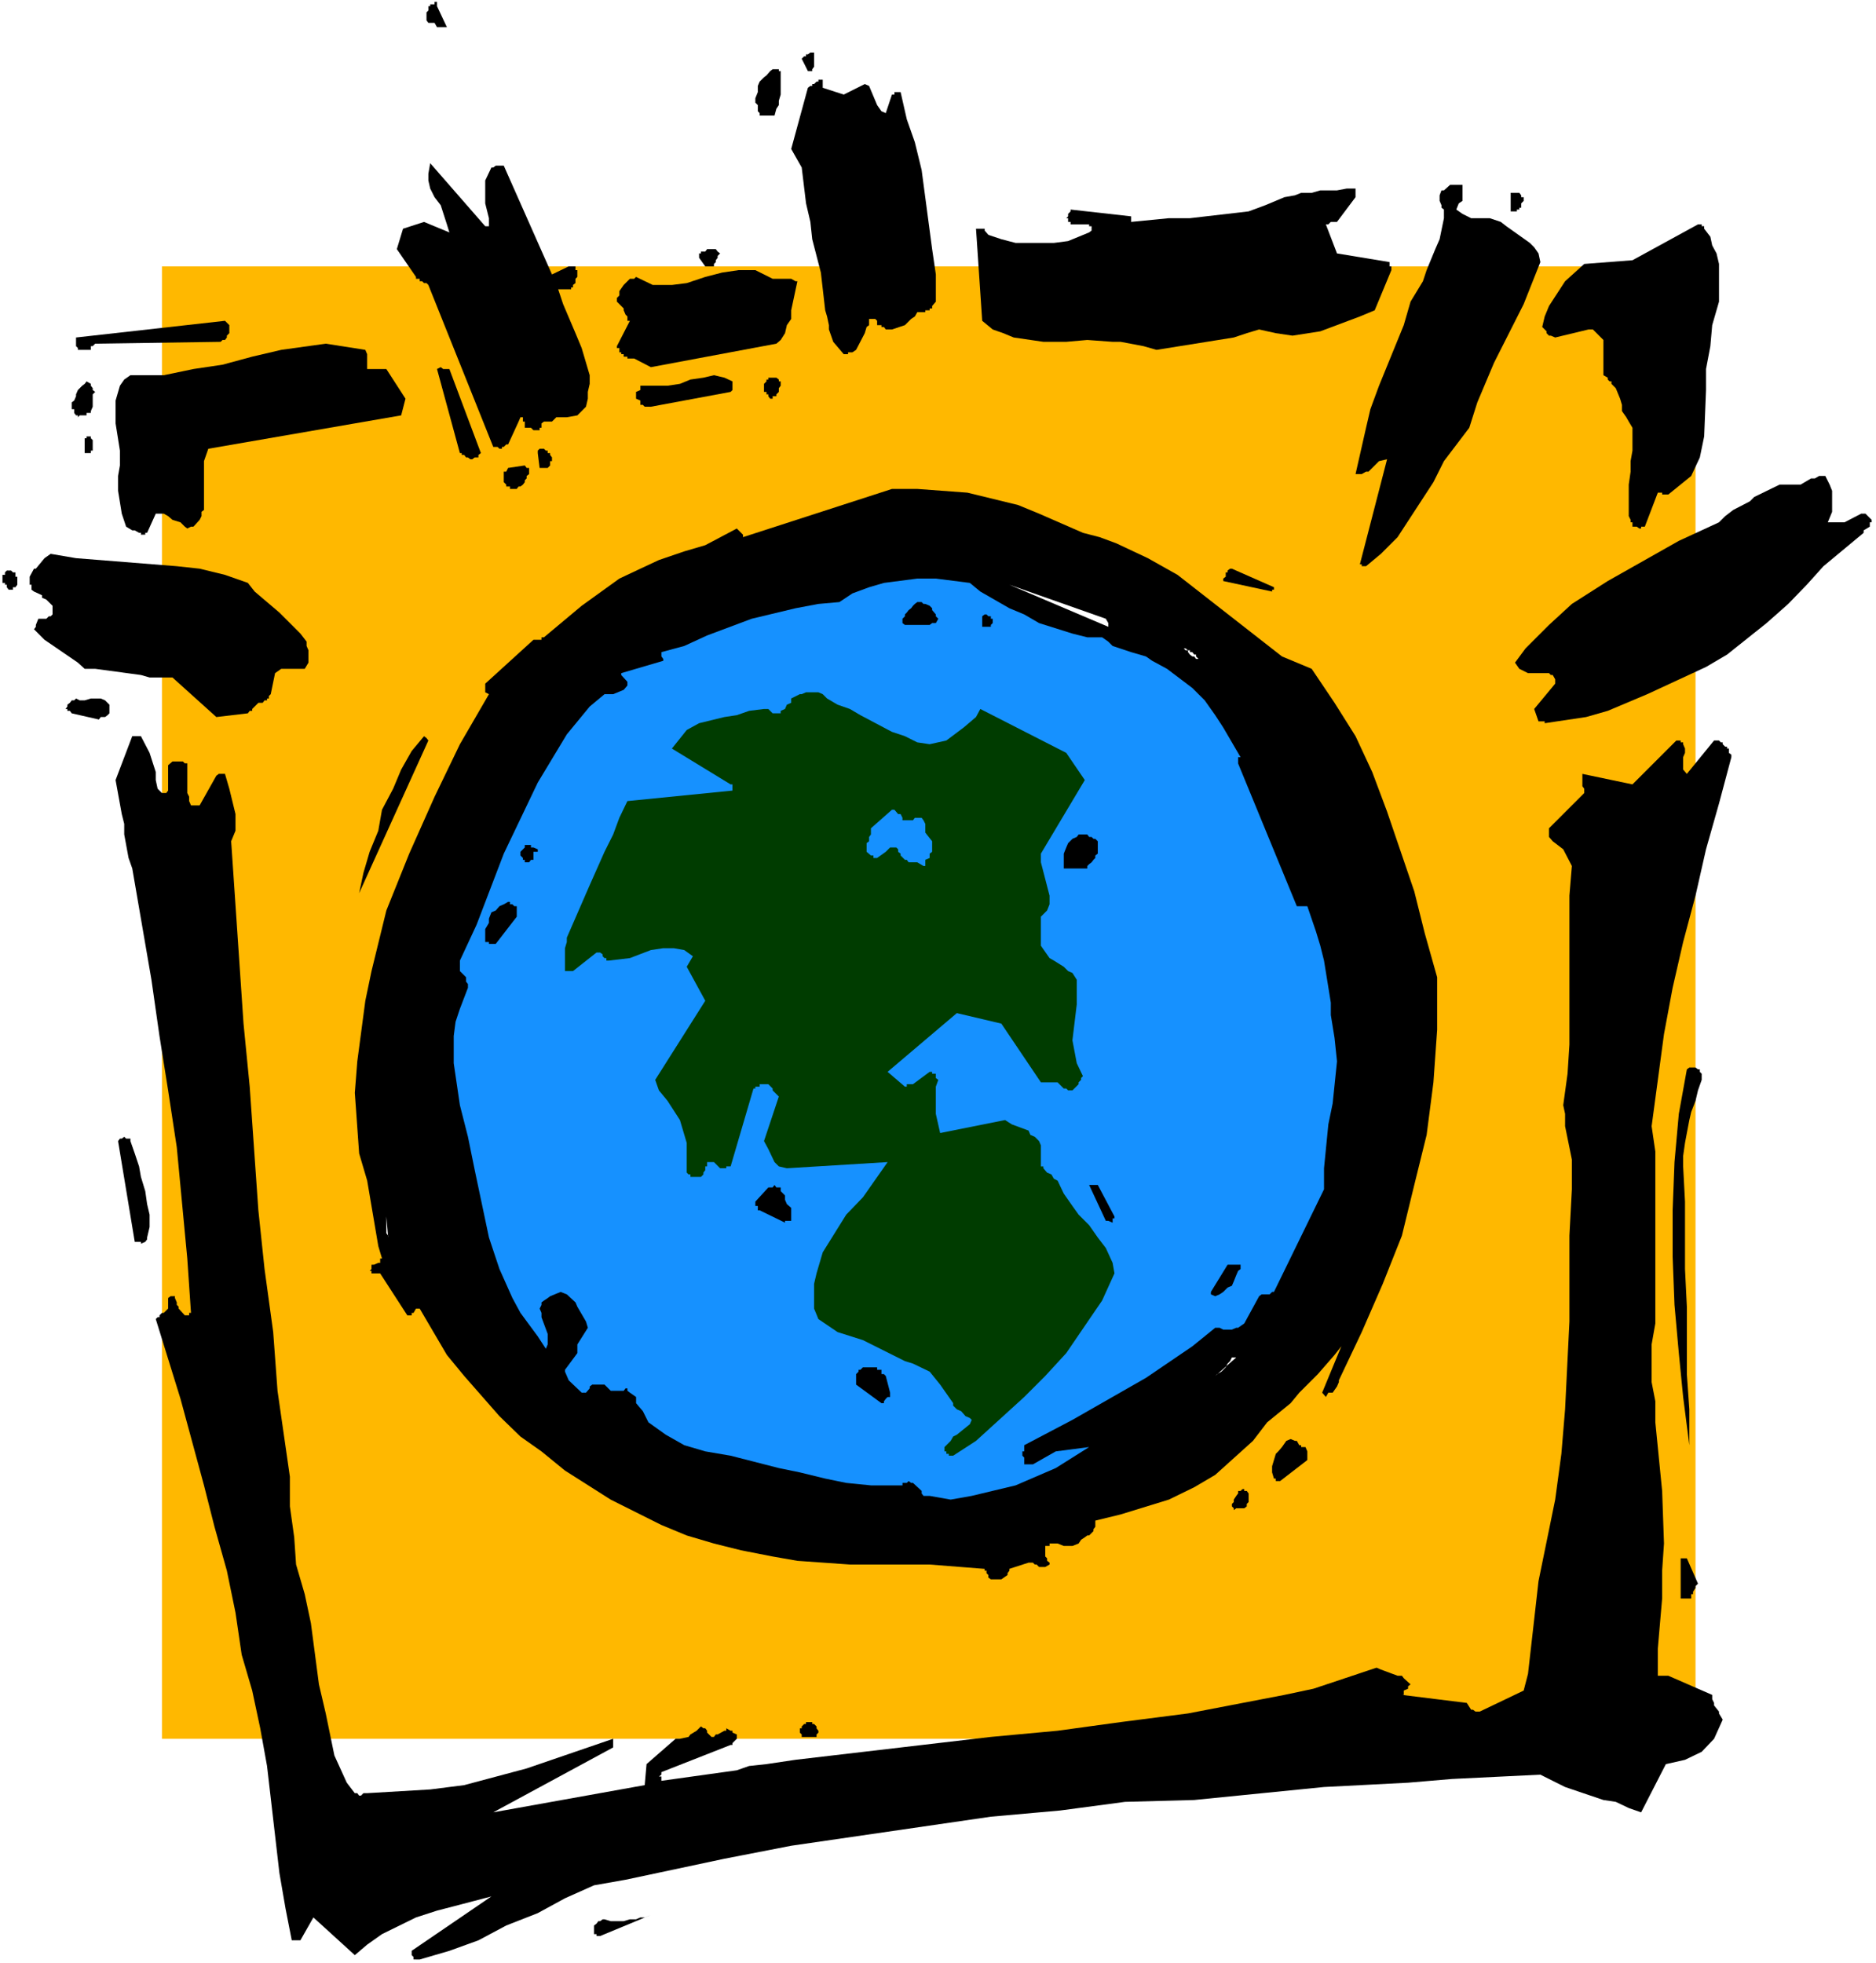 <?xml version="1.0" encoding="UTF-8" standalone="no"?>
<svg
   version="1.0"
   width="129.766mm"
   height="135.801mm"
   id="svg69"
   sodipodi:docname="Earth 22.wmf"
   xmlns:inkscape="http://www.inkscape.org/namespaces/inkscape"
   xmlns:sodipodi="http://sodipodi.sourceforge.net/DTD/sodipodi-0.dtd"
   xmlns="http://www.w3.org/2000/svg"
   xmlns:svg="http://www.w3.org/2000/svg">
  <rect width="100%" height="100%" fill="#808080" stroke="none"/>
  <sodipodi:namedview
     id="namedview69"
     pagecolor="#ffffff"
     bordercolor="#000000"
     borderopacity="0.25"
     inkscape:showpageshadow="2"
     inkscape:pageopacity="0.0"
     inkscape:pagecheckerboard="0"
     inkscape:deskcolor="#d1d1d1"
     inkscape:document-units="mm" />
  <defs
     id="defs1">
    <pattern
       id="WMFhbasepattern"
       patternUnits="userSpaceOnUse"
       width="6"
       height="6"
       x="0"
       y="0" />
  </defs>
  <path
     style="fill:#ffffff;fill-opacity:1;fill-rule:evenodd;stroke:none"
     d="M 0,513.264 H 490.455 V 0 H 0 Z"
     id="path1" />
  <path
     style="fill:#ffb800;fill-opacity:1;fill-rule:evenodd;stroke:none"
     d="M 42.339,69.653 H 443.268 V 454.601 H 42.339 Z"
     id="path2" />
  <path
     style="fill:#000000;fill-opacity:1;fill-rule:evenodd;stroke:none"
     d="m 109.726,512.294 7.757,-2.263 7.595,-2.747 7.272,-3.879 8.242,-3.232 7.11,-3.879 7.595,-3.394 8.242,-1.454 25.856,-5.495 17.453,-3.394 52.197,-7.596 18.099,-1.616 16.968,-2.263 18.099,-0.485 33.936,-3.394 21.978,-1.131 11.474,-0.97 23.109,-1.131 6.464,3.232 10.019,3.394 3.232,0.485 3.394,1.616 3.232,1.131 6.464,-12.605 5.01,-1.131 4.363,-2.101 3.232,-3.394 2.262,-5.01 -0.97,-1.616 v -0.485 l -1.293,-1.616 v -0.646 l -0.485,-0.97 v -1.131 l -11.474,-5.01 h -2.747 v -7.111 l 1.131,-13.09 v -7.272 l 0.485,-7.111 -0.485,-13.737 -1.778,-17.938 v -5.495 l -0.97,-5.01 v -9.858 l 0.97,-5.495 v -44.927 l -0.97,-6.626 3.232,-24.079 2.262,-12.121 2.747,-11.959 3.232,-12.121 2.747,-12.121 3.394,-11.959 3.232,-12.121 v -0.646 l -0.646,-0.485 v -1.131 h -0.485 v -0.485 h -0.485 l -0.646,-0.646 v -0.485 h -0.485 l -0.485,-0.485 h -1.293 l -7.11,8.727 -0.97,-1.131 v -3.232 l 0.485,-1.131 v -1.131 l -0.485,-1.131 v -0.485 h -0.646 v -0.485 h -1.131 l -11.474,11.474 -13.09,-2.747 v 3.232 l 0.485,0.646 v 1.131 l -9.211,9.212 v 2.262 l 0.97,1.131 2.747,2.101 2.262,4.363 -0.646,7.757 v 38.947 l -0.485,7.596 -1.131,8.242 0.485,2.263 v 3.232 l 1.778,8.727 v 7.757 l -0.646,12.121 v 22.463 l -1.131,22.948 -0.97,11.636 -1.616,11.959 -4.363,21.332 -1.131,10.02 -1.616,14.221 -1.131,4.363 -11.474,5.495 h -1.131 l -0.646,-0.485 h -0.485 l -1.131,-1.778 -16.968,-2.101 h 0.485 v -1.131 l 1.131,-0.485 v -0.646 l 0.646,-0.485 -1.778,-1.616 -0.485,-0.646 h -1.131 l -4.363,-1.616 -1.131,-0.485 -16.483,5.495 -7.595,1.616 -25.21,4.848 -17.614,2.263 -16.483,2.262 -17.453,1.616 -51.066,5.979 -7.595,1.131 -4.525,0.485 -3.232,1.131 -19.715,2.747 v -1.131 h -0.646 l 0.646,-0.485 v -0.646 l 18.099,-7.111 h 0.485 v -0.485 l 1.131,-1.131 v -1.131 l -1.131,-0.485 v -0.485 h -0.485 l -1.131,-0.646 v 0.646 h -0.485 l -1.778,0.97 h -0.485 l -0.485,0.646 h -0.646 l -1.131,-1.131 v -0.485 l -0.485,-0.646 h -0.485 l -0.646,-0.485 -1.131,1.131 -1.616,0.97 -0.485,0.646 -2.262,0.485 h -1.131 l -7.595,6.626 -0.485,5.495 -39.592,7.111 31.35,-16.969 v -2.263 l -22.624,7.757 -16.322,4.363 -8.888,1.131 -16.483,0.97 h -0.97 l -0.646,0.646 h -0.485 l -0.485,-0.646 h -0.646 l -2.101,-2.747 -3.232,-7.111 -2.262,-10.989 -1.778,-7.596 -2.101,-15.999 -1.616,-7.596 -2.262,-7.757 -0.485,-7.111 -1.131,-8.08 v -7.757 l -3.232,-22.463 -1.131,-15.353 -2.262,-16.484 -1.616,-15.353 -2.262,-32.321 -1.616,-16.484 -3.232,-47.674 1.131,-2.747 v -4.363 l -1.616,-6.626 -1.131,-3.879 h -1.616 l -0.646,0.485 -4.363,7.757 h -2.262 l -0.485,-1.131 v -1.131 l -0.485,-0.97 v -7.272 -0.485 h -0.646 l -0.485,-0.485 h -2.747 l -1.131,0.97 v 6.626 l -0.485,0.646 h -1.131 l -1.131,-1.131 -0.485,-2.263 v -2.101 l -1.616,-5.01 -2.262,-4.363 h -2.262 l -4.363,11.474 1.616,8.888 0.646,2.586 v 2.747 l 1.131,6.141 0.97,2.747 5.01,29.089 2.101,14.706 2.262,14.221 2.262,14.868 2.747,29.089 0.97,14.221 h -0.485 v 0.646 h -1.131 l -1.616,-1.778 v -0.485 l -0.485,-0.485 v -0.646 l -0.485,-1.131 v -0.485 H 44.602 l -0.646,0.485 v 2.747 l -1.131,1.131 h -0.485 l -0.646,0.646 v 0.485 h -0.485 l -0.485,0.485 6.464,20.847 6.141,22.625 2.747,10.828 3.232,11.474 2.262,10.989 1.616,10.989 2.747,9.373 2.101,9.858 1.778,9.858 3.232,27.958 1.616,9.373 1.616,8.242 h 2.262 l 3.394,-5.979 10.827,9.858 3.232,-2.747 3.878,-2.747 8.888,-4.363 5.494,-1.778 4.363,-1.131 9.858,-2.586 -20.846,14.221 v 1.131 l 0.485,0.485 v 0.646 z"
     id="path3" />
  <path
     style="fill:#000000;fill-opacity:1;fill-rule:evenodd;stroke:none"
     d="m 156.913,506.153 13.251,-5.495 -1.616,0.646 h -1.131 l -1.131,0.485 h -1.616 l -1.616,0.485 h -1.778 -1.616 l -1.616,-0.485 h -0.485 l -0.646,0.485 h -0.485 l -0.485,0.646 -0.646,0.485 v 0.646 0.485 0.485 0.646 h 0.646 v 0.485 h 0.485 z"
     id="path4" />
  <path
     style="fill:#000000;fill-opacity:1;fill-rule:evenodd;stroke:none"
     d="m 92.758,504.053 59.307,-21.494 1.131,1.131 v 4.363 l -20.362,10.989 13.09,-6.141 7.272,-2.101 6.464,-2.747 14.382,-3.879 7.11,-1.616 8.242,-1.131 17.453,-2.747 18.099,-2.747 16.968,-2.101 18.099,-2.747 17.614,-2.263 65.286,-5.495 24.078,-2.101 25.371,-1.131 24.078,1.131 11.474,2.101 3.878,-7.111 9.858,-3.232 -0.646,-1.616 h -0.97 l -1.131,-0.646 h -0.646 l -0.97,-0.485 h -1.131 l -0.646,-1.131 h -4.363 l -1.131,-36.685 v -36.846 l -0.485,-19.07 v -18.746 l -0.485,-18.585 -1.131,-18.746 1.131,-11.959 1.616,-12.121 15.352,-72.4 -1.131,0.646 -2.262,2.101 -0.485,1.616 -1.131,1.778 -2.101,2.101 -1.616,0.646 -3.878,-1.131 1.616,-7.757 -5.01,7.111 -4.202,1.778 -5.494,-3.879 -1.131,0.485 v 1.131 l 1.131,1.131 v 2.747 h -1.131 l -0.485,0.97 h -0.646 -4.363 l -0.485,0.646 h -1.293 l -0.485,0.485 3.232,16.969 V 250.491 l -0.97,23.11 v 23.11 l 0.485,5.495 1.131,5.495 -1.131,6.464 -0.485,6.626 v 19.231 l 0.485,5.495 v 6.464 l -0.485,5.495 v 8.888 l -0.485,9.212 -6.626,34.584 -0.646,8.242 -0.485,9.373 -1.131,2.747 -1.131,7.111 v 6.626 l -1.616,9.858 -0.485,0.485 h -1.131 -0.485 -0.646 -0.485 v -0.485 l -0.646,-0.646 v -0.485 l -0.485,-0.485 v -0.646 l -0.646,-1.131 -16.968,3.394 h -0.97 l -2.262,-1.616 -0.646,-1.131 -0.485,-0.646 -0.485,-1.131 -1.131,-0.485 -24.078,2.747 -0.646,-0.485 v -1.131 l -0.485,-0.646 v -1.616 l 0.485,-0.97 v -0.646 l 1.131,-1.131 h 1.131 l 0.485,-0.485 h 1.131 l 0.646,-0.485 h 0.97 l 1.131,-1.131 h 0.485 l 1.131,-1.131 -13.09,3.232 -12.766,2.747 -25.694,4.525 -12.605,1.616 -12.605,0.485 -76.76,9.858 -17.614,2.747 -33.936,6.141 -32.966,8.08 -3.878,2.263 -0.97,0.485 h -1.778 l -0.97,-0.97 v -0.646 l -0.646,-0.485 v -2.263 l 18.746,-11.959 -35.229,7.111 h -0.97 l -4.525,-7.111 -3.232,-7.272 -2.747,-7.111 -4.363,-15.838 -1.616,-8.242 -1.131,-8.727 -1.131,-8.242 -1.616,-18.1 -2.262,-17.615 -1.616,-16.484 -2.586,-16.322 -3.394,-32.968 -5.01,-82.258 -1.616,-15.838 -6.626,7.111 h -0.485 l -0.485,-0.646 -0.646,-0.485 -2.101,-7.111 v 2.747 l -0.485,0.97 v 0.646 l -1.131,1.616 -0.646,1.131 h -0.485 v 0.485 h -1.131 l -0.646,0.646 -0.97,-1.131 h -0.485 l -1.131,-1.131 v -0.485 l -0.646,-0.646 -0.485,-12.605 v 16.969 l 1.616,17.615 5.494,35.069 3.232,17.615 2.262,18.1 2.101,18.1 1.778,17.454 0.97,5.01 v 2.747 l 0.646,2.263 v 2.101 l 0.485,2.263 0.646,2.747 v 2.101 l -1.131,1.131 h -1.131 l -0.485,0.485 h -2.262 l -1.131,-0.485 v -1.131 h -0.485 v -1.131 l -0.646,-0.485 v -1.131 l -0.485,-0.485 12.605,48.805 7.757,32.321 3.232,16.484 1.616,16.484 1.616,17.454 v 0.485 l 1.131,-10.828 h 1.131 v -0.646 h 1.131 l 0.485,0.646 h 0.485 l 1.778,1.616 v 0.485 l 0.485,0.646 v 1.131 l 5.494,15.838 z"
     id="path5" />
  <path
     style="fill:#000000;fill-opacity:1;fill-rule:evenodd;stroke:none"
     d="m 211.211,454.116 h 0.646 0.485 0.485 0.646 v -0.646 l 0.485,-0.485 v -0.485 l -0.485,-0.646 v -0.485 l -0.646,-0.646 h -0.485 v -0.485 h -0.485 -0.646 -0.485 v 0.485 h -0.485 l -0.646,0.646 v 0.485 h -0.485 v 0.646 0.485 l 0.485,0.485 v 0.646 h 0.646 0.485 z"
     id="path6" />
  <path
     style="fill:#000000;fill-opacity:1;fill-rule:evenodd;stroke:none"
     d="m 441.006,417.916 h 0.646 0.485 v -1.131 h 0.485 v -0.646 l 0.646,-0.97 v -0.485 l 0.646,-0.646 -2.909,-6.626 h -0.485 -0.485 -0.646 v 10.504 h 0.646 0.485 z"
     id="path7" />
  <path
     style="fill:#000000;fill-opacity:1;fill-rule:evenodd;stroke:none"
     d="m 259.529,412.906 h 2.262 l 1.616,-1.131 v -0.485 l 0.485,-0.646 v -0.485 l 5.01,-1.616 h 1.131 l 0.485,0.485 h 0.485 l 0.646,0.646 h 1.616 l 1.131,-0.646 v -0.485 l -0.646,-0.485 v -0.646 l -0.485,-0.485 v -2.747 h 1.131 v -0.646 h 1.131 0.485 0.485 l 1.616,0.646 h 2.262 l 1.616,-0.646 0.646,-0.97 0.97,-0.646 0.646,-0.485 h 0.485 l 1.131,-1.131 v -0.485 l 0.485,-0.646 v -1.616 l 6.626,-1.616 12.605,-3.879 6.626,-3.232 5.494,-3.232 9.858,-8.888 3.717,-4.848 6.141,-5.01 2.262,-2.747 4.848,-4.848 4.363,-5.01 1.778,-2.263 -5.01,12.121 0.97,1.131 0.646,-1.131 h 1.131 l 1.131,-1.616 0.485,-1.131 v -0.485 l 5.979,-12.605 5.494,-12.605 5.01,-12.605 3.232,-13.252 3.232,-13.09 1.778,-13.737 0.97,-13.737 v -13.737 l -3.232,-11.474 -2.747,-10.989 -7.11,-20.847 -3.878,-10.343 -4.363,-9.373 -5.494,-8.727 -5.979,-8.888 -7.757,-3.232 -27.31,-21.332 -7.757,-4.363 -8.242,-3.879 -4.363,-1.616 -4.363,-1.131 -11.474,-5.01 -5.494,-2.263 -13.251,-3.232 -13.09,-0.97 h -6.626 l -38.946,12.605 v -0.646 l -1.616,-1.616 -8.242,4.363 -5.494,1.616 -6.626,2.263 -4.848,2.263 -5.494,2.586 -9.858,7.111 -9.858,8.242 h -0.646 v 0.646 h -2.101 l -12.605,11.474 v 0.485 1.778 l 0.97,0.485 -7.595,13.09 -6.626,13.737 -6.626,14.868 -5.979,14.868 -3.878,15.837 -1.616,7.757 -2.101,15.838 -0.646,8.242 1.131,15.838 2.101,7.111 2.909,17.13 0.97,3.232 h -0.485 v 1.131 h -0.485 l -1.131,0.485 H 97.121 v 1.131 l -0.485,0.485 h 0.485 v 0.646 h 2.262 l 7.11,10.989 h 1.131 v -0.646 h 0.485 l 0.646,-1.131 h 0.97 l 7.11,12.121 4.525,5.495 9.211,10.504 5.494,5.333 5.494,3.879 6.141,5.01 11.958,7.596 13.251,6.626 6.626,2.747 7.11,2.101 7.11,1.778 8.242,1.616 6.464,1.131 13.736,0.97 h 20.846 l 14.382,1.131 v 0.485 h 0.485 v 0.646 l 0.485,0.485 v 0.646 l 0.646,0.485 z"
     id="path8" />
  <path
     style="fill:#000000;fill-opacity:1;fill-rule:evenodd;stroke:none"
     d="m 223.816,406.28 5.01,-0.485 h 15.837 l 10.019,-1.131 4.848,-1.131 12.12,-5.495 25.694,-8.242 8.242,-2.586 12.12,-6.626 2.747,-2.263 3.232,-3.232 2.747,-3.232 3.878,-3.879 1.616,-2.263 6.626,-4.848 1.616,-2.263 1.616,-2.101 3.394,-7.111 3.717,-7.272 4.525,-6.464 3.717,-7.111 2.747,-7.757 3.878,-10.989 1.131,-7.596 v -4.525 l 1.131,-2.586 v -0.646 l 0.485,-0.485 v -0.646 h 0.485 v -0.485 h 1.131 l 0.646,-0.646 h 0.485 0.485 l 1.131,-4.363 -0.485,-1.616 v -4.848 l -0.646,-2.263 1.131,-3.879 1.131,-8.08 v -3.879 l -1.616,-12.121 -3.878,-15.353 -2.747,-7.596 -2.262,-7.757 -1.616,-7.596 -14.706,-21.494 h -5.494 l -2.262,-1.616 -0.485,-1.131 -1.131,-1.131 v -3.717 l -7.11,-8.888 v -2.586 l 0.485,-0.646 v -0.485 l -5.979,-3.394 -11.474,-8.727 -6.141,-4.848 -5.494,-4.525 -6.626,-3.232 -3.717,-1.616 -7.11,-2.262 -3.878,-0.485 -5.01,-2.747 -4.848,-1.616 -5.494,-1.778 -9.858,-2.101 -6.141,-0.485 h -10.342 l -5.494,0.485 -5.01,1.131 h -5.333 l -15.514,4.848 -9.211,3.879 -0.646,0.485 -0.97,0.646 -0.646,0.485 v 0.646 h -0.485 l -0.646,0.485 h -0.485 v 0.485 1.778 h -1.131 l -0.485,0.97 h -6.626 l -21.978,7.757 v 0.485 l -0.485,0.485 v 0.646 l -2.747,2.747 h -5.494 v 1.131 h 0.485 v 2.747 h -0.485 l -3.878,2.586 -4.363,-0.485 -4.363,4.525 -3.878,4.848 -4.363,4.848 -7.11,10.989 -3.878,6.141 -3.232,5.979 -8.242,19.716 -5.01,13.737 -4.363,13.737 -3.232,14.221 -1.131,11.474 v 17.615 l 2.262,12.121 0.97,5.979 -3.232,-18.585 0.485,-0.646 v -0.485 h 0.646 v -0.646 h 0.485 l 0.646,-0.485 h 0.97 v 0.485 h 1.131 v 0.646 l 1.778,7.111 0.485,2.747 0.485,1.616 v 2.747 l 0.485,2.747 1.131,2.747 0.646,4.848 0.97,5.495 3.394,9.373 2.101,5.01 1.778,3.717 2.586,4.525 9.373,11.474 6.626,7.596 6.626,7.272 8.242,7.111 8.242,5.495 8.726,4.848 9.373,3.879 9.211,3.717 20.362,5.495 z"
     id="path9" />
  <path
     style="fill:#000000;fill-opacity:1;fill-rule:evenodd;stroke:none"
     d="m 237.552,395.291 28.603,-0.97 1.616,-1.616 v -0.646 -0.97 l 41.693,-22.14 4.363,0.646 4.363,-4.363 4.363,-5.495 5.01,-4.848 7.11,-11.636 3.232,-5.979 6.141,-12.605 6.626,-19.716 1.454,-7.272 2.262,-14.221 v -7.111 -7.596 l -0.485,-12.121 -2.262,-11.474 -3.232,-10.989 -3.878,-10.504 -4.363,-9.858 -4.363,-9.858 -10.504,-17.454 v -0.646 l 0.646,-0.485 v -1.616 l 0.485,-0.646 v -1.131 l -1.131,-0.97 -8.726,-6.141 v -2.101 -0.485 -2.747 -0.646 l -25.694,-9.373 -9.373,-3.232 -8.242,-2.747 -8.242,-3.232 -8.726,-3.394 -9.373,-4.848 h -2.262 l -0.97,-0.646 h -0.646 l -1.131,0.646 h -2.101 l -1.131,1.131 v 0.485 l -0.485,0.485 v 0.646 l -0.646,0.485 v 1.131 l -0.485,0.485 v 0.646 h -0.485 l -0.646,0.485 h -0.485 l -4.363,-1.616 -17.13,5.979 -19.069,6.626 -9.373,2.747 -9.373,2.747 -8.726,3.717 -9.373,3.394 -0.485,1.131 -1.131,0.485 -1.131,1.616 h -1.131 l -0.97,1.131 v 2.263 l 0.485,0.485 v 1.131 l -7.11,8.727 -5.979,10.504 -6.141,10.343 -5.494,11.474 -4.363,11.636 -4.363,11.959 -5.01,12.121 -3.232,12.121 -1.616,9.212 -1.131,2.747 -1.616,8.888 v 4.363 h 0.485 l 0.646,0.485 h 0.485 l 0.485,-0.485 h 0.646 l 1.131,-1.131 0.485,-13.737 h 0.485 1.131 v 0.485 h 0.646 v 7.757 5.979 l 0.97,6.626 2.262,5.495 1.616,6.626 2.262,5.495 2.101,6.464 1.616,6.626 14.382,24.241 9.211,10.828 5.494,5.495 6.141,4.363 h 3.232 v -0.485 h 0.485 v -0.646 l 0.646,-0.485 3.878,2.747 3.717,1.616 4.363,1.778 3.878,2.101 19.23,5.495 9.373,1.616 z"
     id="path10" />
  <path
     style="fill:#000000;fill-opacity:1;fill-rule:evenodd;stroke:none"
     d="m 323.2,394.321 h 0.485 0.646 0.485 0.485 l 0.646,-0.485 v -0.646 l 0.485,-0.485 v -0.646 -0.97 -0.646 l -0.485,-0.646 h -0.646 v -0.485 h -0.485 l -0.485,0.485 h -0.646 v 0.646 l -0.485,0.646 -0.646,0.97 v 0.646 l -0.485,0.485 v 0.646 l 0.485,0.485 v 0.485 z"
     id="path11" />
  <path
     style="fill:#1691ff;fill-opacity:1;fill-rule:evenodd;stroke:none"
     d="m 243.046,391.089 5.494,0.97 5.494,-0.97 11.474,-2.747 10.504,-4.525 8.726,-5.495 -8.726,1.131 -5.979,3.394 h -2.262 v -0.646 -1.131 l -0.485,-0.485 v -1.131 h 0.485 v -1.616 l 12.605,-6.626 19.23,-10.989 12.12,-8.242 5.979,-4.848 h 1.131 l 0.97,0.485 h 2.262 l 1.131,-0.485 h 0.485 l 1.616,-1.131 3.878,-7.111 0.646,-0.485 h 2.101 l 0.646,-0.646 h 0.485 l 13.09,-26.827 v -5.495 l 1.131,-11.474 1.131,-5.495 1.131,-10.989 -0.646,-6.141 -0.97,-5.979 v -3.232 l -1.778,-10.989 -0.97,-3.879 -1.131,-3.717 -2.262,-6.626 h -2.747 l -15.352,-37.331 v -1.616 h 0.646 l -4.525,-7.757 -2.101,-3.232 -2.747,-3.879 -3.232,-3.232 -6.626,-5.01 -3.878,-2.101 -1.616,-1.131 -3.878,-1.131 -4.848,-1.616 -1.131,-1.131 -1.616,-1.131 h -3.878 l -3.878,-0.97 -8.726,-2.747 -3.878,-2.263 -3.878,-1.616 -7.595,-4.363 -2.747,-2.263 -8.888,-1.131 h -4.848 l -8.726,1.131 -3.878,1.131 -4.363,1.616 -3.394,2.263 -5.494,0.485 -5.979,1.131 -11.474,2.747 -11.635,4.363 -5.979,2.747 -5.979,1.616 v 1.131 l 0.485,0.646 v 0.485 l -10.989,3.232 v 0.485 l 1.616,1.778 v 0.97 l -0.97,1.131 -2.747,1.131 h -2.262 l -3.878,3.232 -5.979,7.272 -7.595,12.605 -8.888,18.585 -7.11,18.585 -4.363,9.373 v 2.747 l 1.616,1.616 v 1.131 l 0.485,0.646 v 0.97 l -2.101,5.495 -1.131,3.394 -0.485,3.717 v 7.111 l 1.616,10.989 2.101,8.242 1.778,8.727 3.717,17.615 2.747,8.242 3.394,7.596 2.101,3.879 4.525,6.141 2.101,3.232 0.485,-1.131 v -2.747 l -1.616,-4.363 v -1.131 l -0.485,-1.131 0.485,-0.97 v -0.646 l 0.646,-0.485 0.97,-0.646 0.646,-0.485 2.747,-1.131 1.616,0.646 2.262,2.101 0.485,1.131 2.262,3.879 0.485,1.616 -2.747,4.363 v 2.263 l -3.232,4.363 v 0.485 l 0.97,2.263 3.394,3.232 h 1.131 l 0.97,-1.131 v -0.485 l 0.646,-0.485 h 3.232 l 1.616,1.616 h 3.394 l 0.485,-0.646 h 0.485 v 0.646 l 0.646,0.485 1.616,1.131 v 1.616 l 1.778,2.101 1.454,2.909 4.525,3.232 4.848,2.747 5.494,1.616 6.626,1.131 12.605,3.232 5.494,1.131 6.626,1.616 5.494,1.131 6.464,0.646 h 8.242 v -0.646 h 1.131 l 0.485,-0.485 0.646,0.485 h 0.485 l 2.262,2.101 v 0.646 l 0.485,0.646 z"
     id="path12" />
  <path
     style="fill:#000000;fill-opacity:1;fill-rule:evenodd;stroke:none"
     d="m 334.673,387.211 7.11,-5.495 v -0.646 -0.485 -0.485 -0.646 l -0.485,-1.131 h -1.131 v -0.485 h -0.485 l -0.646,-1.131 h -0.485 l -1.131,-0.485 -1.131,0.485 -1.131,1.616 -0.97,1.131 -0.646,0.646 -0.485,1.616 -0.485,1.616 v 1.616 l 0.485,1.616 h 0.485 v 0.646 h 0.646 z"
     id="path13" />
  <path
     style="fill:#003c00;fill-opacity:1;fill-rule:evenodd;stroke:none"
     d="m 249.187,380.585 5.979,-3.879 12.605,-11.474 5.494,-5.495 5.494,-5.979 4.848,-7.111 4.525,-6.626 3.232,-7.111 -0.485,-2.747 -1.778,-3.879 -2.101,-2.747 -2.262,-3.232 -2.747,-2.747 -1.616,-2.263 -2.262,-3.232 -1.616,-3.394 -0.97,-0.485 -0.646,-1.131 -1.131,-0.485 -0.97,-1.131 v -0.485 h -0.646 v -5.495 l -0.485,-1.131 -1.131,-1.131 -1.131,-0.485 -0.485,-1.131 -4.363,-1.616 -1.778,-1.131 -16.968,3.394 -1.131,-5.01 v -3.394 -1.616 -2.101 l 0.646,-1.778 -0.646,-0.485 v -0.485 -0.646 h -0.97 v -0.485 h -0.646 l -4.363,3.232 h -1.616 v 0.646 h -0.485 l -4.525,-3.879 18.099,-15.353 11.635,2.747 10.342,15.353 h 4.363 l 1.616,1.616 h 0.646 l 0.485,0.485 h 1.131 l 1.616,-1.616 v -0.485 l 0.646,-0.646 v -0.485 l 0.485,-0.485 -1.616,-3.394 -1.131,-5.979 1.131,-9.373 v -3.232 -3.232 l -1.131,-1.778 -1.131,-0.485 -1.131,-1.131 -2.586,-1.616 -1.131,-0.646 -2.262,-3.232 v -7.596 l 1.616,-1.616 0.646,-1.616 v -2.263 l -2.262,-8.727 v -2.263 l 11.474,-19.231 -4.848,-7.111 -22.462,-11.474 -1.131,2.101 -3.232,2.747 -4.525,3.394 -4.363,0.97 -3.232,-0.485 -3.232,-1.616 -3.394,-1.131 -8.242,-4.363 -2.747,-1.616 -3.232,-1.131 -2.747,-1.616 -1.131,-1.131 -1.131,-0.485 h -3.232 l -1.131,0.485 h -0.485 l -2.262,1.131 v 1.131 l -1.131,0.485 -0.485,1.131 -1.131,0.485 v 0.646 h -2.101 l -1.131,-1.131 h -1.131 l -3.878,0.485 -3.232,1.131 -3.232,0.485 -6.626,1.616 -3.232,1.778 -3.878,4.848 15.352,9.373 h 0.485 v 1.616 l -27.472,2.747 -2.101,4.363 -1.616,4.363 -2.262,4.525 -3.878,8.727 -5.979,13.737 v 1.131 l -0.485,1.616 v 5.979 h 2.101 l 6.141,-4.848 h 0.97 l 0.646,0.485 v 0.485 l 0.485,0.485 h 0.485 v 0.646 h 0.646 l 5.494,-0.646 5.494,-2.101 3.232,-0.485 h 2.747 l 2.747,0.485 2.262,1.616 -1.616,2.747 4.848,8.888 -13.09,20.686 0.97,2.747 2.262,2.747 3.232,5.01 1.778,5.979 v 7.757 l 0.485,0.485 h 0.485 v 0.646 h 2.747 l 0.646,-0.646 v -0.485 l 0.485,-0.646 v -0.97 h 0.485 v -1.131 h 1.778 l 1.616,1.616 h 1.616 v -0.485 h 1.131 l 5.979,-20.363 h 0.485 v -0.485 h 1.131 v -0.646 h 2.262 l 1.131,1.131 v 0.485 l 1.616,1.616 -3.878,11.636 1.131,2.101 1.616,3.394 1.131,1.131 2.101,0.485 26.341,-1.616 -6.464,9.212 -4.363,4.525 -6.141,9.858 -1.616,5.495 -0.646,2.747 v 6.464 l 1.131,2.747 5.01,3.394 6.626,2.101 5.494,2.747 5.494,2.747 2.101,0.646 4.363,2.101 2.747,3.394 2.262,3.232 1.131,1.616 v 0.646 l 0.97,0.97 1.131,0.485 1.131,1.293 1.131,0.485 0.485,0.485 -0.485,1.131 -3.394,2.747 -0.97,0.485 -0.646,1.131 -1.131,1.131 -0.485,0.485 v 1.131 h 0.485 v 0.646 h 0.646 v 0.485 z"
     id="path14" />
  <path
     style="fill:#000000;fill-opacity:1;fill-rule:evenodd;stroke:none"
     d="m 441.652,377.837 v -9.373 l -0.646,-9.212 v -8.888 -8.727 l -0.485,-9.858 v -8.727 -8.888 l -0.485,-9.212 v -2.747 l 0.485,-3.394 0.485,-2.586 0.646,-3.394 0.485,-2.101 1.131,-2.909 0.646,-2.747 0.97,-2.747 v -0.485 -0.485 -0.646 l -0.485,-0.485 v -0.646 h -0.485 l -0.646,-0.485 h -0.646 -0.485 -0.485 l -0.646,0.485 -2.101,11.636 -1.131,12.605 -0.485,12.605 v 12.121 l 0.485,12.605 1.131,12.605 1.131,11.474 z"
     id="path15" />
  <path
     style="fill:#ffffff;fill-opacity:1;fill-rule:evenodd;stroke:none"
     d="m 294.596,368.464 13.736,-7.596 z"
     id="path16" />
  <path
     style="fill:#000000;fill-opacity:1;fill-rule:evenodd;stroke:none"
     d="m 231.088,366.363 0.485,-0.646 0.485,-0.485 h 0.646 v -1.131 l -1.131,-4.363 -0.485,-0.485 h -0.646 v -0.646 -0.485 h -1.131 v -0.646 h -0.97 -0.646 -0.485 -1.131 -0.485 l -0.646,0.646 h -0.485 v 0.485 l -0.646,0.646 v 0.485 0.485 0.646 0.485 0.646 l 6.626,4.848 h 0.646 z"
     id="path17" />
  <path
     style="fill:#ffffff;fill-opacity:1;fill-rule:evenodd;stroke:none"
     d="m 317.705,359.737 0.485,-0.485 1.131,-0.646 0.485,-0.485 0.646,-0.646 0.485,-0.97 0.646,-0.646 0.485,-0.97 h 1.131 z"
     id="path18" />
  <path
     style="fill:#000000;fill-opacity:1;fill-rule:evenodd;stroke:none"
     d="m 317.705,338.89 1.131,-0.485 0.97,-0.646 1.131,-1.131 1.131,-0.485 0.485,-1.131 0.646,-1.616 0.485,-1.131 0.646,-0.485 v -1.131 h -0.646 -0.485 -0.646 -0.485 -0.485 -0.646 l -4.363,7.111 v 0.646 z"
     id="path19" />
  <path
     style="fill:#000000;fill-opacity:1;fill-rule:evenodd;stroke:none"
     d="m 36.845,324.669 v 0.485 l 1.131,-0.485 0.485,-0.646 v -0.485 l 0.646,-2.747 v -3.232 l -0.646,-2.747 -0.485,-3.394 -1.131,-3.717 -0.485,-2.747 -1.131,-3.394 -1.131,-3.232 v -0.646 h -0.485 -0.646 l -0.485,-0.485 -0.646,0.485 h -0.485 l -0.485,0.646 4.363,26.342 h 1.131 z"
     id="path20" />
  <path
     style="fill:#ffffff;fill-opacity:1;fill-rule:evenodd;stroke:none"
     d="m 101.485,323.537 v -0.485 l -0.485,-0.646 v -0.485 -0.646 -0.97 -0.646 -0.485 -1.131 z"
     id="path21" />
  <path
     style="fill:#000000;fill-opacity:1;fill-rule:evenodd;stroke:none"
     d="m 205.232,319.659 v -0.485 h 0.485 1.131 v -1.616 -1.131 -0.646 l -1.131,-0.97 -0.485,-1.131 v -1.131 l -1.131,-1.131 v -0.97 h -0.485 -0.646 l -0.485,-0.646 -0.485,0.646 h -0.646 -0.485 l -3.394,3.717 v 0.646 0.485 h 0.646 v 0.485 0.646 h 0.485 z"
     id="path22" />
  <path
     style="fill:#000000;fill-opacity:1;fill-rule:evenodd;stroke:none"
     d="m 290.88,319.659 v -0.485 -0.646 h 0.485 v -0.485 l -4.363,-8.242 h -0.646 -0.485 -0.485 -0.646 l 4.363,9.373 h 0.646 z"
     id="path23" />
  <path
     style="fill:#ffffff;fill-opacity:1;fill-rule:evenodd;stroke:none"
     d="m 368.771,303.821 v -6.626 z"
     id="path24" />
  <path
     style="fill:#000000;fill-opacity:1;fill-rule:evenodd;stroke:none"
     d="m 129.603,246.774 5.494,-7.111 v -1.131 -0.485 -1.131 h -0.646 l -0.485,-0.485 h -0.646 v -0.646 h -0.485 l -1.131,0.646 -1.131,0.485 -0.97,1.131 -1.131,0.485 -0.646,1.616 v 1.131 l -0.97,1.616 v 1.131 0.485 0.646 0.485 0.646 h 0.97 v 0.485 h 0.646 0.485 z"
     id="path25" />
  <path
     style="fill:#000000;fill-opacity:1;fill-rule:evenodd;stroke:none"
     d="m 93.889,233.522 18.099,-39.917 -0.485,-0.646 -0.646,-0.485 -3.232,3.879 -2.747,4.848 -2.101,5.01 -2.909,5.495 -0.97,5.495 -2.262,5.495 -1.616,5.495 z"
     id="path26" />
  <path
     style="fill:#000000;fill-opacity:1;fill-rule:evenodd;stroke:none"
     d="m 421.291,232.553 0.646,-0.646 v -0.485 h 0.485 l -0.485,-0.485 v -0.646 -0.485 -0.646 l -0.646,-0.485 v -0.485 h 0.646 v -1.131 l 0.485,-0.646 v -0.97 -0.646 -1.131 -0.485 -1.131 h -0.485 l -0.646,-0.485 h -0.485 l -0.485,-0.646 -1.131,0.646 1.616,10.989 z"
     id="path27" />
  <path
     style="fill:#000000;fill-opacity:1;fill-rule:evenodd;stroke:none"
     d="m 278.76,227.058 h 5.494 v -0.646 l 0.485,-0.485 0.646,-0.485 0.485,-0.646 0.485,-0.485 v -0.646 l 0.646,-0.485 v -1.131 -0.485 -0.646 -0.485 -0.485 l -0.646,-0.646 h -0.485 l -0.485,-0.485 h -0.646 l -0.485,-0.646 h -1.131 -0.485 -0.646 l -0.485,0.646 -1.131,0.485 -1.131,1.131 -0.485,1.131 -0.646,1.616 v 1.131 1.616 1.131 z"
     id="path28" />
  <path
     style="fill:#1691ff;fill-opacity:1;fill-rule:evenodd;stroke:none"
     d="m 241.915,226.412 v -0.485 -1.131 l 1.131,-0.485 v -1.131 l 0.646,-0.485 v -1.131 -1.131 -0.485 l -1.778,-2.263 v -1.131 -1.131 l -0.485,-0.97 -0.485,-0.646 h -1.778 l -0.485,0.646 h -2.747 v -0.646 l -0.485,-0.97 h -0.646 l -0.97,-1.131 h -0.646 l -5.494,4.848 v 1.616 l -0.485,0.646 v 1.131 l -0.646,0.485 v 2.262 l 1.131,0.97 h 0.646 v 0.646 h 0.97 l 2.262,-1.616 1.131,-1.131 h 1.616 l 0.485,0.485 v 0.646 l 0.646,0.485 v 0.485 l 1.131,1.131 h 0.485 l 0.485,0.646 h 2.262 l 1.616,0.97 z"
     id="path29" />
  <path
     style="fill:#000000;fill-opacity:1;fill-rule:evenodd;stroke:none"
     d="m 138.329,225.442 0.485,-0.646 h 0.646 v -0.485 -0.646 -0.485 -0.485 h 1.131 v -0.646 l -1.131,-0.485 h -0.646 v -0.646 h -0.485 -0.646 -0.485 v 0.646 l -0.485,0.485 -0.646,0.646 v 0.485 0.485 l 0.646,0.646 v 0.485 h 0.485 v 0.646 h 0.485 z"
     id="path30" />
  <path
     style="fill:#000000;fill-opacity:1;fill-rule:evenodd;stroke:none"
     d="m 403.838,189.08 10.827,-1.616 5.656,-1.616 10.342,-4.363 15.352,-7.111 5.494,-3.232 10.342,-8.242 5.656,-5.01 4.848,-5.01 4.363,-4.848 10.504,-8.727 v -0.646 l 1.616,-0.97 v -1.131 h 0.485 v -0.646 l -1.616,-1.616 h -1.131 l -4.363,2.263 h -4.363 l 1.131,-2.747 v -5.495 l -0.646,-1.616 -1.131,-2.263 h -1.616 l -1.131,0.646 h -0.97 l -2.747,1.616 h -5.494 l -6.626,3.232 -1.131,1.131 -4.363,2.263 -2.101,1.616 -1.616,1.616 -10.504,4.848 -18.584,10.504 -9.373,5.979 -5.979,5.495 -6.141,6.141 -2.747,3.717 1.131,1.616 2.262,1.131 h 5.494 l 0.485,0.485 h 0.485 l 0.646,1.131 v 1.131 l -5.494,6.626 1.131,3.232 h 1.616 z"
     id="path31" />
  <path
     style="fill:#000000;fill-opacity:1;fill-rule:evenodd;stroke:none"
     d="m 25.856,188.111 0.485,-0.646 h 0.646 0.485 l 0.646,-0.485 0.485,-0.485 v -0.646 -0.485 -0.646 -0.485 l -0.485,-0.485 -0.646,-0.646 -1.131,-0.485 h -0.97 -1.131 -0.485 l -1.616,0.485 h -1.293 l -0.97,-0.485 -0.485,0.485 h -0.646 l -0.485,0.646 -0.646,0.485 v 0.485 l -0.485,0.646 h 0.485 v 0.485 h 0.646 l 0.485,0.646 z"
     id="path32" />
  <path
     style="fill:#000000;fill-opacity:1;fill-rule:evenodd;stroke:none"
     d="m 56.56,187.464 8.242,-0.97 0.485,-0.646 h 0.646 v -0.485 l 1.616,-1.616 h 1.131 l 0.485,-0.646 h 0.646 v -0.485 h 0.485 v -0.646 l 0.485,-0.485 1.131,-5.495 1.616,-1.131 h 0.646 1.616 3.878 l 0.97,-1.616 v -3.232 l -0.485,-1.131 v -1.131 l -1.616,-2.101 -2.262,-2.263 -1.616,-1.616 -1.616,-1.616 -6.464,-5.495 -1.778,-2.263 -5.979,-2.101 -6.626,-1.616 -5.979,-0.646 -26.341,-2.101 -6.626,-1.131 -1.616,1.131 -2.262,2.747 H 8.888 l -1.131,2.101 v 2.101 h 0.485 v 1.293 l 0.646,0.485 2.101,0.97 v 0.646 l 1.131,0.485 1.616,1.616 v 2.263 l -0.485,0.485 h -0.485 l -0.646,0.646 h -0.485 -0.646 -0.97 l -0.646,1.616 v 0.485 l -0.485,0.646 1.131,1.131 1.616,1.616 8.726,5.979 1.778,1.616 h 2.747 l 11.958,1.616 2.262,0.646 h 5.979 z"
     id="path33" />
  <path
     style="fill:#000000;fill-opacity:1;fill-rule:evenodd;stroke:none"
     d="m 408.686,184.717 4.525,-3.232 h 3.232 l 6.626,-1.131 6.464,-2.101 2.262,-1.778 2.747,-2.101 1.616,-2.747 h 3.232 l 6.626,-2.101 2.101,-1.293 5.494,-3.717 9.373,-8.242 9.373,-9.373 4.848,-4.363 -1.616,-1.131 h -4.363 l -1.616,-0.97 -0.646,-1.131 v -1.616 l 1.131,-1.778 3.394,-3.879 h -5.494 l -5.494,1.778 -11.474,4.363 -16.483,9.858 -5.494,2.263 -10.989,6.464 -3.878,2.747 -3.878,2.263 -5.333,5.979 -2.747,3.394 13.574,2.101 v 1.616 h 0.646 l -8.726,8.888 v 0.97 z"
     id="path34" />
  <path
     style="fill:#000000;fill-opacity:1;fill-rule:evenodd;stroke:none"
     d="m 60.438,181.97 h 1.131 v -0.485 h 0.485 v -0.485 h 1.131 v -0.646 l 0.485,-0.485 v -1.131 l -0.485,-1.131 v -0.485 -0.646 H 61.57 v -0.485 -1.131 h -1.131 l 3.232,-4.363 12.12,-0.485 -1.616,-2.263 -2.262,-1.616 -1.616,-2.263 -5.494,-4.363 -1.616,-2.101 -1.616,-1.778 -5.494,-1.454 -12.12,-2.263 -12.12,-1.131 H 19.877 l -6.141,0.485 8.888,9.373 v 2.263 l -2.262,3.717 1.778,1.616 1.616,1.778 2.101,1.131 5.494,1.131 h 3.232 l 4.525,0.97 3.232,-0.97 h 2.747 l 3.232,0.97 1.131,2.747 3.878,3.232 1.616,0.646 1.616,1.131 1.616,0.485 1.778,1.131 h 0.485 z"
     id="path35" />
  <path
     style="fill:#ffffff;fill-opacity:1;fill-rule:evenodd;stroke:none"
     d="m 340.168,181 -5.494,-6.141 z"
     id="path36" />
  <path
     style="fill:#ffffff;fill-opacity:1;fill-rule:evenodd;stroke:none"
     d="m 313.342,172.273 -0.646,-0.646 v -0.485 h -0.485 l -0.485,-0.646 h -0.646 v -0.485 h -0.485 l -0.646,-0.485 h -0.485 l 0.485,0.485 h 0.646 v 0.485 l 0.485,0.646 0.646,0.485 h 0.485 l 0.485,0.646 z"
     id="path37" />
  <path
     style="fill:#000000;fill-opacity:1;fill-rule:evenodd;stroke:none"
     d="m 258.398,163.87 h 0.646 v -0.485 l 0.485,-0.485 v -1.131 h -0.485 v -0.646 h -0.646 l -0.485,-0.485 h -0.485 l -0.646,0.485 v 0.646 1.131 0.485 0.485 h 0.646 0.485 z"
     id="path38" />
  <path
     style="fill:#000000;fill-opacity:1;fill-rule:evenodd;stroke:none"
     d="m 237.552,163.385 h 1.131 1.131 1.131 0.97 1.131 l 0.646,-0.485 h 0.97 l 0.646,-1.131 -0.646,-0.646 v -0.485 l -0.97,-1.131 v -0.485 l -0.646,-0.646 -1.131,-0.485 h -0.485 l -0.485,-0.485 h -0.646 -0.485 l -0.646,0.485 -0.485,0.485 -0.485,0.646 -0.646,0.485 -0.485,0.646 -0.485,0.485 v 0.485 l -0.646,0.646 v 1.131 l 0.646,0.485 h 0.485 z"
     id="path39" />
  <path
     style="fill:#ffffff;fill-opacity:1;fill-rule:evenodd;stroke:none"
     d="m 289.748,163.87 v -0.485 -0.485 l -0.646,-1.131 -25.21,-8.888 z"
     id="path40" />
  <path
     style="fill:#000000;fill-opacity:1;fill-rule:evenodd;stroke:none"
     d="m 332.572,154.658 v -0.485 h 0.485 v -0.646 l -10.989,-4.848 h -0.485 l -0.646,0.485 v 0.485 h -0.485 v 0.646 0.485 l -0.646,0.485 v 0.646 z"
     id="path41" />
  <path
     style="fill:#000000;fill-opacity:1;fill-rule:evenodd;stroke:none"
     d="m 3.394,153.527 h 0.646 l 0.485,-0.646 v -0.485 -0.485 -0.646 -0.485 H 4.04 v -0.485 -0.646 H 3.394 L 2.909,149.163 H 2.262 1.778 l -0.485,0.485 v 0.646 H 0.646 v 0.485 0.485 0.646 0.485 H 1.293 v 0.485 H 1.778 v 0.646 l 0.485,0.646 h 0.646 0.485 z"
     id="path42" />
  <path
     style="fill:#000000;fill-opacity:1;fill-rule:evenodd;stroke:none"
     d="m 357.136,148.032 3.878,-3.232 4.363,-4.363 9.373,-14.383 2.747,-5.495 6.626,-8.727 2.101,-6.626 4.363,-10.343 7.757,-15.353 4.363,-10.989 -0.485,-2.263 -1.131,-1.616 -1.131,-1.131 -6.141,-4.363 -1.454,-1.131 -2.909,-0.97 h -4.848 l -2.262,-1.131 -1.616,-1.131 0.646,-1.616 0.97,-0.646 v -0.97 -0.485 -1.778 -0.97 h -3.232 l -1.616,1.454 h -0.646 l -0.485,1.293 v 1.454 l 0.485,1.131 v 0.646 l 0.646,0.485 v 2.263 l -1.131,5.495 -1.131,2.586 -2.262,5.495 -0.97,2.909 -3.232,5.333 -1.778,6.141 -6.464,15.837 -2.262,6.141 -1.131,4.848 -2.747,12.121 h 1.616 l 1.131,-0.646 h 0.646 l 2.747,-2.747 2.101,-0.485 -7.11,27.473 h 0.485 v 0.485 z"
     id="path43" />
  <path
     style="fill:#000000;fill-opacity:1;fill-rule:evenodd;stroke:none"
     d="m 38.461,139.305 2.262,-5.01 h 2.101 l 1.131,0.646 1.131,0.97 2.101,0.646 1.131,1.131 0.646,0.485 0.97,-0.485 h 0.646 l 1.616,-1.778 0.485,-0.97 v -1.131 l 0.646,-0.485 v -12.767 l 1.131,-3.232 50.419,-8.727 1.131,-4.363 -5.01,-7.757 h -1.131 -0.97 -0.646 -0.485 -1.131 -0.646 v -3.879 l -0.485,-1.131 -10.342,-1.616 -11.635,1.616 -7.595,1.778 -7.757,2.101 -7.595,1.131 -7.757,1.616 H 35.229 34.098 l -1.616,1.131 -1.131,1.616 -1.131,3.879 v 5.979 l 1.131,7.111 v 3.879 l -0.485,2.747 v 3.879 l 0.97,5.979 1.131,3.394 1.616,0.97 h 0.646 l 1.131,0.646 h 0.485 v 0.485 h 1.131 v -0.485 z"
     id="path44" />
  <path
     style="fill:#000000;fill-opacity:1;fill-rule:evenodd;stroke:none"
     d="m 362.63,138.174 15.998,-31.19 3.717,-0.646 15.998,-35.715 V 69.653 69.006 h -0.646 v -0.485 -0.485 -0.646 h -0.485 l -13.736,-6.626 -3.878,5.495 -3.232,6.141 -3.394,6.464 -3.232,6.626 -2.747,7.111 -2.101,7.111 -2.747,7.757 -2.747,7.596 7.11,-3.232 h 0.485 1.131 v 0.646 l 0.646,0.485 0.485,0.485 v 0.646 l 0.485,0.97 -8.242,23.595 h 0.646 v -0.485 z"
     id="path45" />
  <path
     style="fill:#000000;fill-opacity:1;fill-rule:evenodd;stroke:none"
     d="m 429.048,137.689 h 0.485 0.485 l 3.394,-8.888 h 1.131 v 0.485 h 1.616 l 5.979,-4.848 2.262,-4.848 1.131,-5.495 0.485,-12.121 v -5.495 l 1.131,-5.979 0.485,-5.495 1.778,-6.141 V 69.006 l -0.646,-2.747 -1.131,-2.101 -0.485,-2.262 -1.616,-2.101 v -0.646 h -0.646 v -0.485 h -0.97 l -17.13,9.373 -12.605,0.97 -5.01,4.525 -4.202,6.464 -1.131,2.747 -0.646,2.747 1.131,1.131 v 0.485 l 0.646,0.646 h 0.485 l 1.131,0.485 8.726,-2.101 h 1.131 l 2.747,2.747 v 0.97 7.757 0.485 l 1.131,0.646 v 0.485 l 0.485,0.485 h 0.485 V 100.358 l 1.131,1.131 1.131,2.747 0.485,1.616 v 1.616 l 1.131,1.616 0.646,1.131 0.97,1.616 v 5.979 l -0.485,2.747 v 2.747 l -0.485,3.394 v 8.242 l 0.485,0.97 v 0.646 h 0.485 v 1.131 h 0.485 0.646 l 0.646,0.485 h 0.485 z"
     id="path46" />
  <path
     style="fill:#000000;fill-opacity:1;fill-rule:evenodd;stroke:none"
     d="m 36.845,133.326 2.262,-6.626 0.485,-0.646 h 0.646 l 0.485,-0.485 h 2.101 v 0.485 h 0.646 l 1.131,1.131 v 0.646 h 0.485 v 0.485 l 0.646,0.485 v 1.131 h 0.485 v 0.485 h 0.485 l 0.485,0.646 v 0.485 h 1.131 l 0.646,-1.616 0.97,-3.879 v -2.101 l -0.97,-4.363 v -5.495 l 3.232,-3.394 10.989,-0.485 h 5.494 l 15.837,-1.616 5.01,-1.131 5.494,-2.263 h 3.232 v -0.485 h 0.646 v -1.131 L 97.768,102.459 95.99,101.489 93.405,100.358 90.011,97.611 88.88,95.995 v -1.616 l -6.949,1.616 v -0.646 h -0.646 v -0.485 h -0.646 v -0.485 h -0.485 l -0.485,-0.646 -5.01,1.131 -5.494,1.616 -5.494,1.131 -4.848,1.131 -10.504,2.101 H 37.976 l -2.747,2.747 -0.646,3.879 v 11.474 l 0.646,4.363 v 3.394 l -0.646,3.717 0.646,0.646 v 0.97 0.646 1.131 h 1.131 v -0.485 z"
     id="path47" />
  <path
     style="fill:#000000;fill-opacity:1;fill-rule:evenodd;stroke:none"
     d="m 133.966,127.831 h 0.485 0.646 l 0.485,-0.646 h 0.485 l 0.646,-0.485 0.485,-0.646 v -0.485 l 0.485,-0.485 v -0.646 l 0.646,-0.485 v -0.646 -0.97 h -0.646 l -0.485,-0.646 -4.363,0.646 -0.485,0.97 h -0.646 v 0.646 0.485 0.646 0.485 0.485 l 0.646,0.646 v 0.485 h 0.485 0.485 v 0.646 z"
     id="path48" />
  <path
     style="fill:#000000;fill-opacity:1;fill-rule:evenodd;stroke:none"
     d="m 142.208,122.337 h 0.485 0.485 l 0.646,-0.646 v -1.131 h 0.485 v -0.485 -0.485 l -0.485,-0.646 V 118.458 h -0.646 v -0.646 h -0.485 l -0.485,-0.485 h -0.646 -0.485 l -0.485,0.485 v 0.646 l 0.485,3.879 h 0.485 z"
     id="path49" />
  <path
     style="fill:#000000;fill-opacity:1;fill-rule:evenodd;stroke:none"
     d="m 431.795,120.074 0.97,-0.485 h 1.778 l 0.485,0.485 h 1.616 l 0.646,-0.485 2.101,-4.525 1.616,-4.848 1.131,-5.01 0.485,-5.979 v -4.848 l 1.293,-10.989 0.97,-5.495 -0.485,-1.131 v -1.131 l 0.485,-1.131 V 72.885 l 0.646,-1.131 v -0.485 l -0.646,-0.646 v -0.97 l -0.485,-0.646 v -0.485 l -2.262,-1.616 h -0.485 l -0.646,-0.646 -5.979,2.263 -2.262,1.131 -4.202,2.747 -2.747,1.131 h -3.394 l -3.232,-1.131 -1.131,1.131 -1.616,0.485 -1.778,1.616 -1.454,1.131 -1.778,1.616 -1.131,3.232 0.646,1.131 9.373,-1.131 1.616,2.263 2.747,12.605 1.131,1.616 1.454,1.616 2.747,5.01 1.131,5.495 v 7.596 z"
     id="path50" />
  <path
     style="fill:#000000;fill-opacity:1;fill-rule:evenodd;stroke:none"
     d="m 124.593,119.589 h 0.485 v -0.646 l 0.646,-0.485 -8.242,-21.979 h -0.646 -0.485 -0.485 l -0.646,-0.485 -0.97,0.485 5.979,21.979 h 0.485 v 0.485 h 0.646 l 0.485,0.646 h 0.485 l 0.646,0.485 h 0.485 l 0.646,-0.485 z"
     id="path51" />
  <path
     style="fill:#000000;fill-opacity:1;fill-rule:evenodd;stroke:none"
     d="m 22.624,118.458 h 1.131 v -0.646 h 0.485 v -0.485 -0.485 -0.646 -0.485 -0.646 l -0.485,-0.485 v -0.485 h -1.131 v 0.485 h -0.485 v 0.485 0.646 0.485 0.646 0.485 0.485 0.646 z"
     id="path52" />
  <path
     style="fill:#000000;fill-opacity:1;fill-rule:evenodd;stroke:none"
     d="m 130.573,117.327 h 0.646 v -0.485 h 0.485 l 0.646,-0.646 h 0.485 l 2.747,-5.979 0.485,-1.131 h 0.646 v 1.131 h 0.485 v 1.616 h 0.485 1.131 l 0.646,0.646 h 1.616 v -0.646 h 0.485 v -1.131 l 0.646,-0.485 h 2.101 l 1.131,-1.131 h 2.747 l 2.747,-0.485 2.262,-2.263 0.485,-2.101 v -1.778 l 0.485,-2.101 v -2.262 l -2.101,-7.111 -1.616,-3.879 -3.232,-7.596 -1.293,-3.879 h 3.394 V 75.147 h 0.485 v -0.646 l 0.646,-0.485 V 72.885 l 0.485,-0.485 v -1.778 h -0.485 v -0.97 h -0.646 -0.485 -0.646 l -4.363,2.101 -12.605,-28.443 h -2.101 l -0.646,0.485 h -0.485 l -1.616,3.394 v 2.101 1.778 2.101 l 0.97,3.879 v 1.616 0.485 h -0.97 l -14.382,-16.484 -0.485,2.747 v 1.778 l 0.485,2.101 1.131,2.263 1.616,2.101 1.616,5.01 0.646,2.101 -6.626,-2.747 -5.494,1.778 -1.616,5.333 5.01,7.272 V 72.885 h 0.97 v 0.646 h 0.646 l 0.485,0.485 h 0.646 l 0.485,0.485 16.968,42.341 h 1.131 z"
     id="path53" />
  <path
     style="fill:#000000;fill-opacity:1;fill-rule:evenodd;stroke:none"
     d="m 130.573,110.216 -2.101,-10.989 v -0.485 l 1.616,-2.262 1.131,-0.485 h 2.101 l 1.131,0.485 1.131,1.131 2.101,5.495 1.131,1.131 h 0.646 v -3.394 -0.485 -0.646 h 1.131 v -0.485 l 0.485,-0.485 1.131,0.485 2.101,1.616 1.131,1.616 0.485,1.131 0.646,0.646 2.101,-2.747 0.646,-1.778 v -4.363 l -1.131,-3.879 -2.262,-4.363 -2.101,-4.363 -2.747,-5.495 -1.616,-4.848 -3.878,-9.858 -2.262,-4.525 -1.616,-4.363 4.363,16.969 v 0.646 l -0.485,0.485 V 72.885 h -0.485 v 0.646 h -0.646 v 0.485 h -0.485 l -0.646,0.485 h -2.101 l -0.646,-0.485 -2.747,-8.888 h -0.97 l -0.646,-0.97 h -1.131 l 1.131,10.989 h -0.485 l -0.646,0.485 h -2.101 l -0.646,-0.485 h -0.97 v -0.646 l -8.888,-10.989 h -0.97 v 0.646 l 18.584,46.058 z"
     id="path54" />
  <path
     style="fill:#000000;fill-opacity:1;fill-rule:evenodd;stroke:none"
     d="m 20.362,109.085 0.485,-0.485 h 0.646 0.646 0.485 v -0.646 h 1.131 v -0.485 l 0.485,-1.131 v -0.485 -0.646 -0.485 -1.131 -0.485 l 0.646,-0.646 -0.646,-0.485 v -0.485 l -0.485,-0.646 V 100.358 l -1.131,-0.646 -0.485,0.646 -0.646,0.485 -0.646,0.646 -0.485,0.485 -0.485,1.131 v 0.485 l -0.485,1.131 -0.646,0.485 v 0.646 0.485 0.646 h 0.646 v 0.485 0.485 l 0.485,0.646 h 0.485 z"
     id="path55" />
  <path
     style="fill:#000000;fill-opacity:1;fill-rule:evenodd;stroke:none"
     d="m 170.165,106.337 20.846,-3.879 0.485,-0.485 v -0.485 -0.646 -0.485 -0.646 l -2.101,-0.97 -2.747,-0.646 -2.747,0.646 -3.394,0.485 -2.747,1.131 -3.232,0.485 h -3.878 -3.232 v 0.646 0.485 l -1.131,0.485 v 0.646 0.485 0.646 l 1.131,0.485 v 0.485 0.646 h 0.646 l 0.485,0.485 h 0.485 0.485 z"
     id="path56" />
  <path
     style="fill:#000000;fill-opacity:1;fill-rule:evenodd;stroke:none"
     d="m 202.969,103.59 v -0.485 l 0.646,-0.646 v -0.485 -0.485 l 0.485,-0.646 V 100.358 99.712 h -0.485 v -0.485 l -0.646,-0.485 h -0.485 -0.485 -0.646 -0.485 v 0.485 h -0.485 v 0.485 l -0.646,0.646 v 0.485 0.646 0.485 0.485 h 0.646 v 0.646 h 0.485 v 0.485 l 0.485,0.646 h 0.646 v -0.646 h 0.485 z"
     id="path57" />
  <path
     style="fill:#000000;fill-opacity:1;fill-rule:evenodd;stroke:none"
     d="m 170.165,95.995 32.805,-6.141 1.131,-0.97 1.131,-1.778 0.485,-2.101 1.131,-1.616 v -2.262 l 1.616,-7.596 h -0.485 L 206.848,72.885 h -4.848 l -4.525,-2.262 h -4.363 l -4.363,0.646 -4.363,1.131 -4.848,1.616 -3.878,0.485 h -5.01 l -4.363,-2.101 -0.485,0.485 h -1.131 l -1.616,1.616 -1.131,1.616 v 1.131 l -0.646,0.646 v 0.97 l 1.778,1.778 v 0.485 l 0.485,1.131 0.485,0.485 v 1.131 h 0.646 l -3.394,6.626 v 0.485 h 0.646 v 1.131 h 0.485 v 0.485 h 0.646 v 0.646 h 0.97 v 0.485 h 1.778 z"
     id="path58" />
  <path
     style="fill:#000000;fill-opacity:1;fill-rule:evenodd;stroke:none"
     d="m 221.715,92.601 v -0.485 h 1.131 l 0.97,-0.646 2.262,-4.363 0.485,-1.616 0.646,-0.485 v -1.616 h 1.616 l 0.485,0.485 v 1.131 h 1.131 v 0.485 h 0.646 l 0.485,0.646 h 1.616 l 3.394,-1.131 1.616,-1.616 0.97,-0.646 0.646,-1.131 h 2.101 v -0.485 h 1.131 v -0.485 h 0.646 v -0.646 l 0.97,-1.131 v -7.111 l -0.97,-6.626 -2.747,-20.686 -1.778,-7.272 -2.101,-5.979 -1.616,-7.111 h -1.616 v 0.646 h -0.646 l -1.616,4.848 -1.131,-0.485 -1.131,-1.616 -2.101,-5.01 -1.131,-0.485 -5.494,2.747 -5.494,-1.778 v -2.101 h -1.131 v 0.485 h -0.485 l -0.646,0.646 h -0.485 v 0.485 h -0.485 l -0.646,0.485 -4.363,15.999 2.747,4.848 1.131,9.373 1.131,4.848 0.485,4.525 2.262,8.727 1.131,9.858 0.485,1.616 0.485,2.262 v 1.131 l 1.131,3.232 2.747,3.232 z"
     id="path59" />
  <path
     style="fill:#000000;fill-opacity:1;fill-rule:evenodd;stroke:none"
     d="m 22.139,91.47 h 1.616 v -0.485 -0.485 h 0.485 l 0.646,-0.646 32.805,-0.485 0.485,-0.485 h 0.646 l 0.485,-0.646 v -0.485 l 0.646,-0.646 v -2.101 l -1.131,-1.131 -38.946,4.363 v 2.263 l 0.485,0.485 v 0.485 z"
     id="path60" />
  <path
     style="fill:#000000;fill-opacity:1;fill-rule:evenodd;stroke:none"
     d="m 302.353,91.47 20.2,-3.232 3.394,-1.131 3.232,-0.97 4.363,0.97 4.363,0.646 7.272,-1.131 10.342,-3.879 3.878,-1.616 4.363,-10.504 v -0.97 h -0.485 v -1.131 l -13.736,-2.263 -2.909,-7.596 h 0.646 l 0.646,-0.646 h 1.616 l 4.848,-6.464 v -1.778 -0.485 h -2.262 l -2.586,0.485 h -4.363 l -2.262,0.646 h -2.747 l -1.616,0.646 -2.747,0.485 -5.01,2.101 -4.363,1.616 -15.352,1.778 h -5.494 l -9.858,0.97 v -1.454 l -15.837,-1.778 v 0.485 l -0.646,0.646 v 0.646 l -0.485,0.485 h 0.485 v 0.97 h 0.646 v 0.646 h 4.848 v 0.485 h 0.646 v 1.131 l -0.646,0.485 -5.494,2.262 -3.717,0.485 H 265.509 l -3.717,-0.97 -3.394,-1.131 -0.97,-1.131 v -0.485 h -2.262 l 1.616,24.079 2.747,2.262 2.747,0.97 2.747,1.131 7.757,1.131 h 5.979 l 5.494,-0.485 6.626,0.485 h 2.101 l 5.979,1.131 z"
     id="path61" />
  <path
     style="fill:#000000;fill-opacity:1;fill-rule:evenodd;stroke:none"
     d="m 171.296,90.5 25.21,-2.263 h 0.485 l 0.485,-0.485 1.131,-0.646 0.646,-0.485 0.485,-0.485 v -0.646 l 0.646,-0.485 0.485,-1.131 -3.878,-7.757 -26.826,3.879 -0.646,0.646 -0.485,1.616 v 1.131 l -0.485,1.616 0.485,0.485 v 1.616 1.778 l 0.485,0.97 h 0.646 v 0.646 h 0.485 z"
     id="path62" />
  <path
     style="fill:#000000;fill-opacity:1;fill-rule:evenodd;stroke:none"
     d="m 222.2,87.106 6.141,-19.716 h 2.747 l 0.97,13.252 1.131,0.97 0.646,-0.485 h 0.485 l 3.232,-7.596 1.616,-1.778 h 0.646 l -5.01,-35.069 v 0.485 l -0.485,0.646 v 2.747 l -1.131,1.131 h -0.485 v 0.485 h -2.262 v -0.485 h -1.131 v -0.646 l -2.747,-9.858 h -0.485 v 3.879 l -0.485,0.646 h -0.646 l -0.485,0.485 h -2.747 l -3.394,-6.626 v -0.485 h -0.485 v -0.646 h -3.232 l -1.131,14.868 0.485,7.111 2.262,14.706 1.616,7.272 1.616,7.596 1.778,7.111 z"
     id="path63" />
  <path
     style="fill:#000000;fill-opacity:1;fill-rule:evenodd;stroke:none"
     d="m 302.353,86.137 h 1.616 l 4.363,-1.131 h 2.747 2.262 l 2.101,-1.131 h 4.363 l 3.878,-1.131 3.394,-0.485 h 3.232 l 3.878,0.485 h 3.232 l 2.747,0.646 3.232,-1.131 3.232,-1.616 h 1.778 l 1.131,-0.646 h 0.485 l 0.646,-0.485 h 0.97 l 1.778,-1.131 V 77.895 l 0.97,-1.131 v -1.131 l 1.131,-0.485 v -1.131 -0.485 -1.131 l -1.616,-1.131 h -0.485 l -1.293,0.485 h -1.454 l -2.262,1.131 -0.485,0.646 h -1.778 l -0.485,-0.646 h -1.131 l -1.131,-1.131 v -1.131 l -0.485,-0.97 v -5.495 -0.646 h -1.131 v -0.485 h -2.101 l -1.778,-1.616 -0.97,-0.646 v -0.485 l -0.646,-1.131 -0.485,-0.485 0.485,-0.646 v -0.97 h 0.646 l -47.834,8.727 h -1.616 l -0.485,-0.646 -4.363,2.262 -2.262,0.646 h -5.494 l -7.595,1.616 -1.131,-0.646 h -1.131 l -1.131,-0.485 h -4.363 l 1.616,11.474 1.616,1.616 4.525,2.263 7.595,1.131 h 5.494 1.131 l 0.485,-1.131 h 0.646 0.485 2.262 0.485 1.131 z"
     id="path64" />
  <path
     style="fill:#000000;fill-opacity:1;fill-rule:evenodd;stroke:none"
     d="m 184.385,69.653 h 0.485 0.646 0.485 0.646 V 69.006 l 0.485,-0.485 v -0.485 l 0.485,-0.646 v -0.485 l 0.646,-0.646 -0.646,-0.485 -0.485,-0.646 h -0.485 -0.646 -0.485 -0.646 l -0.485,0.646 h -0.485 -0.646 v 0.485 h -0.485 v 0.646 0.485 z"
     id="path65" />
  <path
     style="fill:#000000;fill-opacity:1;fill-rule:evenodd;stroke:none"
     d="m 396.081,55.27 h 0.485 v -0.485 h 0.646 v -0.485 h 0.485 v -0.646 -0.485 l 0.646,-0.646 v -0.485 -0.485 h -0.646 v -0.485 l -0.485,-0.646 h -0.646 -0.485 -0.485 -0.646 v 4.848 h 0.646 z"
     id="path66" />
  <path
     style="fill:#000000;fill-opacity:1;fill-rule:evenodd;stroke:none"
     d="m 199.737,30.221 h 0.646 0.485 0.485 0.646 0.485 l 0.485,-1.778 0.646,-0.97 v -1.131 l 0.485,-1.616 v -1.131 -1.616 -1.131 -1.131 -1.131 h -0.485 v -0.485 h -0.646 -0.485 -0.485 l -0.646,0.485 -0.97,1.131 -0.646,0.485 -1.131,1.131 -0.485,1.131 v 1.616 l -0.646,1.616 v 1.131 l 0.646,0.646 v 0.485 0.485 0.646 l 0.485,0.485 v 0.646 h 0.646 z"
     id="path67" />
  <path
     style="fill:#000000;fill-opacity:1;fill-rule:evenodd;stroke:none"
     d="m 212.342,18.585 v -0.485 l 0.485,-0.646 v -3.717 h -0.485 -0.485 l -0.646,0.485 h -0.485 v 0.485 h -0.485 l -0.646,0.646 1.616,3.232 h 0.646 z"
     id="path68" />
  <path
     style="fill:#000000;fill-opacity:1;fill-rule:evenodd;stroke:none"
     d="M 116.837,7.111 114.251,1.616 V 1.131 0.485 h -0.646 V 1.131 h -1.131 V 1.616 h -0.485 v 0.485 0.646 l -0.485,0.485 v 0.646 0.485 0.97 l 0.485,0.646 h 0.485 1.131 l 0.646,1.131 h 0.97 0.646 0.485 z"
     id="path69" />
</svg>
